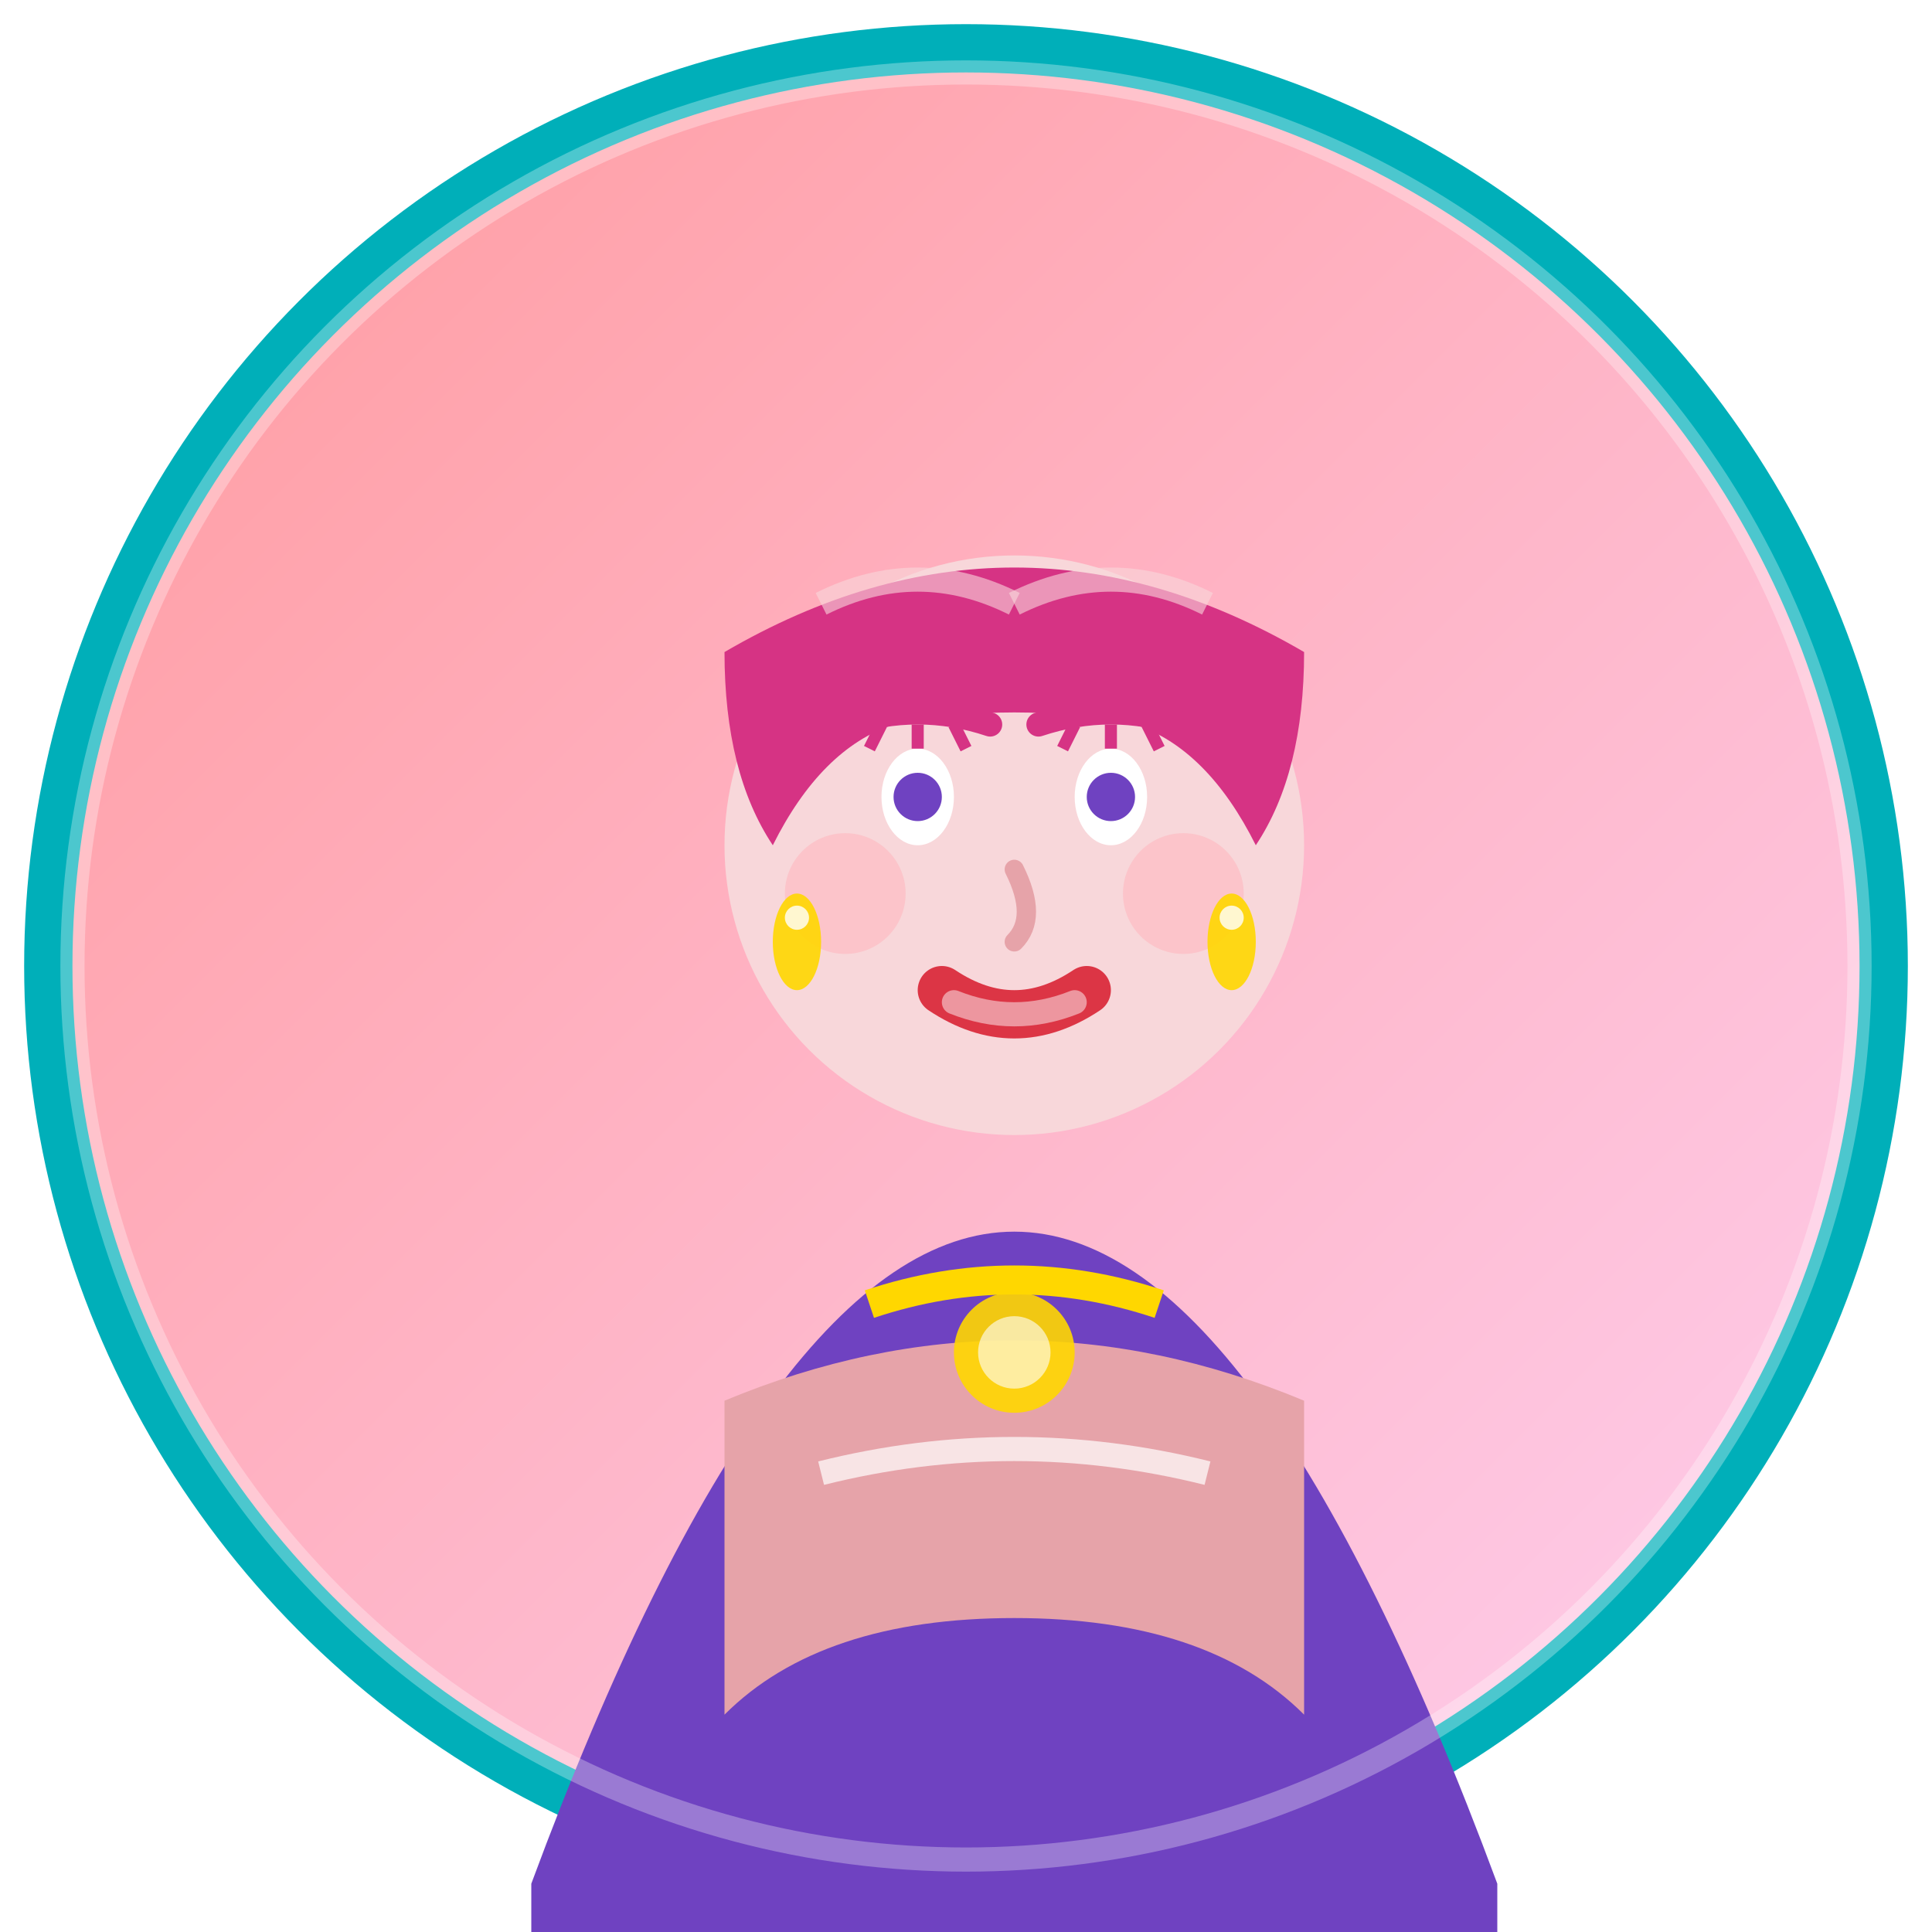 <svg width="80" height="80" viewBox="0 0 80 80" fill="none" xmlns="http://www.w3.org/2000/svg">
  <defs>
    <linearGradient id="avatar3Grad" x1="0%" y1="0%" x2="100%" y2="100%">
      <stop offset="0%" style="stop-color:#ff9a9e"/>
      <stop offset="100%" style="stop-color:#fecfef"/>
    </linearGradient>
    <filter id="avatar3Shadow">
      <feGaussianBlur in="SourceAlpha" stdDeviation="2"/>
      <feOffset dx="2" dy="3" result="offset"/>
      <feFlood stop-color="black" stop-opacity="0.2"/>
      <feComposite in2="offset" operator="in"/>
      <feMerge>
        <feMergeNode/>
        <feMergeNode in="SourceGraphic"/>
      </feMerge>
    </filter>
  </defs>

  <!-- Background circle -->
  <circle cx="40" cy="40" r="38" fill="url(#avatar3Grad)" stroke="#00afb9" stroke-width="2"/>
  
  <!-- Person silhouette -->
  <g filter="url(#avatar3Shadow)">
    <!-- Face -->
    <circle cx="40" cy="32" r="12" fill="#f8d7da"/>
    
    <!-- Hair (stylish modern cut) -->
    <path d="M 28 24 Q 40 17 52 24 Q 52 29 50 32 Q 48 28 45 27 Q 40 26 35 27 Q 32 28 30 32 Q 28 29 28 24 Z" fill="#d63384"/>
    
    <!-- Hair highlights -->
    <path d="M 32 22 Q 36 20 40 22" fill="none" stroke="#f8d7da" stroke-width="1" opacity="0.6"/>
    <path d="M 40 22 Q 44 20 48 22" fill="none" stroke="#f8d7da" stroke-width="1" opacity="0.6"/>
    
    <!-- Eyes -->
    <ellipse cx="36" cy="30" rx="1.5" ry="2" fill="white"/>
    <ellipse cx="44" cy="30" rx="1.5" ry="2" fill="white"/>
    <circle cx="36" cy="30" r="1" fill="#6f42c1"/>
    <circle cx="44" cy="30" r="1" fill="#6f42c1"/>
    
    <!-- Eyelashes -->
    <path d="M 34 28 L 34.5 27" stroke="#d63384" stroke-width="0.5"/>
    <path d="M 36 28 L 36 27" stroke="#d63384" stroke-width="0.5"/>
    <path d="M 38 28 L 37.5 27" stroke="#d63384" stroke-width="0.5"/>
    <path d="M 42 28 L 42.5 27" stroke="#d63384" stroke-width="0.5"/>
    <path d="M 44 28 L 44 27" stroke="#d63384" stroke-width="0.5"/>
    <path d="M 46 28 L 45.5 27" stroke="#d63384" stroke-width="0.5"/>
    
    <!-- Eyebrows -->
    <path d="M 33 27 Q 36 26 39 27" fill="none" stroke="#d63384" stroke-width="1" stroke-linecap="round"/>
    <path d="M 41 27 Q 44 26 47 27" fill="none" stroke="#d63384" stroke-width="1" stroke-linecap="round"/>
    
    <!-- Nose -->
    <path d="M 40 33 Q 41 35 40 36" fill="none" stroke="#e6a3a9" stroke-width="0.8" stroke-linecap="round"/>
    
    <!-- Mouth (lipstick) -->
    <path d="M 37 38 Q 40 40 43 38" fill="none" stroke="#dc3545" stroke-width="2" stroke-linecap="round"/>
    <path d="M 37.5 38.5 Q 40 39.5 42.5 38.5" fill="none" stroke="#f8d7da" stroke-width="1" stroke-linecap="round" opacity="0.6"/>
    
    <!-- Blush -->
    <circle cx="33" cy="34" r="2.5" fill="#ffb3ba" opacity="0.5"/>
    <circle cx="47" cy="34" r="2.5" fill="#ffb3ba" opacity="0.5"/>
    
    <!-- Body/Shoulders (elegant dress) -->
    <path d="M 20 75 Q 30 48 40 48 Q 50 48 60 75 L 60 80 L 20 80 Z" fill="#6f42c1"/>
    
    <!-- Elegant dress/top -->
    <path d="M 28 55 Q 40 50 52 55 L 52 68 Q 48 64 40 64 Q 32 64 28 68 Z" fill="#e6a3a9"/>
    
    <!-- Dress details -->
    <path d="M 32 58 Q 40 56 48 58" fill="none" stroke="white" stroke-width="1" opacity="0.7"/>
    
    <!-- Jewelry -->
    <circle cx="40" cy="53" r="2.5" fill="#ffd700" opacity="0.9"/>
    <circle cx="40" cy="53" r="1.5" fill="white" opacity="0.6"/>
    <path d="M 34 51 Q 40 49 46 51" fill="none" stroke="#ffd700" stroke-width="1.2"/>
    
    <!-- Earrings -->
    <ellipse cx="31" cy="36" rx="1" ry="2" fill="#ffd700" opacity="0.9"/>
    <ellipse cx="49" cy="36" rx="1" ry="2" fill="#ffd700" opacity="0.9"/>
    <circle cx="31" cy="35" r="0.5" fill="white" opacity="0.8"/>
    <circle cx="49" cy="35" r="0.5" fill="white" opacity="0.8"/>
  </g>
  
  <!-- Professional badge/frame -->
  <circle cx="40" cy="40" r="37" fill="none" stroke="rgba(255,255,255,0.3)" stroke-width="1"/>
</svg>
